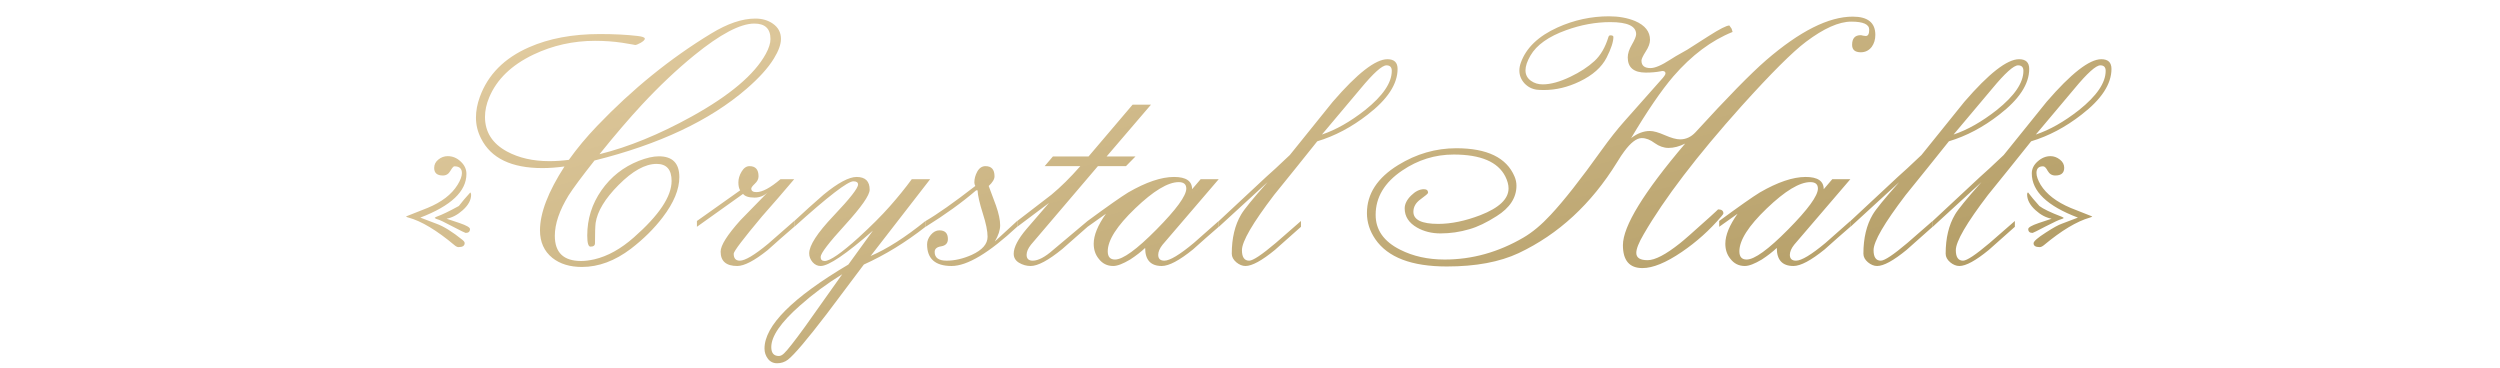 <?xml version="1.0" encoding="UTF-8"?> <svg xmlns="http://www.w3.org/2000/svg" width="333" height="49" viewBox="0 0 333 49" fill="none"><path d="M62.752 25.955C62.752 26.657 62.372 27.344 61.613 28.018C60.94 28.619 60.231 28.991 59.486 29.135C60.074 29.335 60.654 29.529 61.227 29.715C62.143 30.03 62.602 30.295 62.602 30.51C62.602 30.854 62.408 31.025 62.022 31.025C61.964 31.025 61.384 30.739 60.281 30.166C59.178 29.579 58.498 29.256 58.24 29.199C58.14 29.185 58.025 29.128 57.897 29.027C57.94 28.97 58.033 28.913 58.176 28.855C58.863 28.612 59.844 28.139 61.119 27.438C61.535 26.893 62.043 26.292 62.645 25.633C62.659 25.662 62.673 25.683 62.688 25.697C62.73 25.755 62.752 25.84 62.752 25.955ZM62.129 23.162C62.129 25.482 60.081 27.423 55.984 28.984C56.414 29.156 57.13 29.428 58.133 29.801C59.092 30.145 60.245 30.861 61.592 31.949C61.792 32.107 61.893 32.25 61.893 32.379C61.893 32.737 61.62 32.916 61.076 32.916C60.919 32.916 60.74 32.83 60.539 32.658C58.161 30.667 56.12 29.443 54.416 28.984C54.316 28.97 54.201 28.92 54.072 28.834C55.032 28.447 55.992 28.068 56.951 27.695C58.828 26.922 60.16 25.898 60.947 24.623C61.334 23.993 61.527 23.47 61.527 23.055C61.527 22.453 61.191 22.152 60.518 22.152C60.403 22.152 60.224 22.36 59.98 22.775C59.751 23.176 59.422 23.377 58.992 23.377C58.219 23.377 57.832 23.04 57.832 22.367C57.832 21.923 58.018 21.551 58.391 21.25C58.763 20.949 59.178 20.799 59.637 20.799C60.281 20.799 60.854 21.035 61.355 21.508C61.871 21.98 62.129 22.532 62.129 23.162ZM104.023 5.18C104.023 5.91 103.708 6.784 103.078 7.801C102.319 9.047 101.102 10.393 99.426 11.84C94.556 16.051 87.81 19.23 79.188 21.379C77.469 23.556 76.316 25.11 75.728 26.041C74.511 28.032 73.902 29.822 73.902 31.412C73.902 33.647 75.07 34.764 77.404 34.764C77.92 34.764 78.5 34.692 79.144 34.549C80.935 34.133 82.704 33.152 84.451 31.605C87.788 28.669 89.457 26.17 89.457 24.107C89.457 22.589 88.791 21.83 87.459 21.83C85.941 21.83 84.251 22.768 82.389 24.645C80.584 26.463 79.567 28.146 79.338 29.693C79.281 30.137 79.252 31.04 79.252 32.4C79.252 32.701 79.051 32.852 78.65 32.852C78.364 32.852 78.221 32.357 78.221 31.369C78.221 29.163 78.851 27.158 80.111 25.354C81.372 23.549 83.033 22.238 85.096 21.422C86.127 21.021 87.015 20.82 87.76 20.82C89.579 20.82 90.488 21.744 90.488 23.592C90.488 25.225 89.751 27.008 88.275 28.941C87.13 30.445 85.719 31.842 84.043 33.131C81.909 34.749 79.732 35.559 77.512 35.559C75.908 35.559 74.597 35.158 73.58 34.355C72.477 33.467 71.926 32.243 71.926 30.682C71.926 28.376 73.014 25.54 75.191 22.174C74.146 22.317 73.165 22.389 72.248 22.389C68.123 22.389 65.402 21.078 64.084 18.457C63.626 17.569 63.397 16.638 63.397 15.664C63.397 14.776 63.568 13.859 63.912 12.914C64.986 9.949 67.171 7.743 70.465 6.297C73.129 5.122 76.273 4.535 79.897 4.535C81.816 4.535 83.499 4.621 84.945 4.793C85.576 4.865 85.891 4.986 85.891 5.158C85.891 5.301 85.712 5.48 85.353 5.695C84.995 5.896 84.738 5.996 84.58 5.996C84.68 5.996 84.115 5.896 82.883 5.695C81.737 5.523 80.527 5.438 79.252 5.438C76.359 5.438 73.63 6.046 71.066 7.264C68.13 8.667 66.161 10.572 65.158 12.979C64.786 13.867 64.6 14.733 64.6 15.578C64.6 17.583 65.574 19.116 67.522 20.176C69.111 21.035 70.995 21.465 73.172 21.465C73.988 21.465 74.855 21.408 75.772 21.293C76.874 19.746 78.128 18.242 79.531 16.781C84.229 11.868 89.292 7.765 94.721 4.471C96.898 3.139 98.86 2.473 100.607 2.473C101.51 2.473 102.283 2.695 102.928 3.139C103.658 3.64 104.023 4.32 104.023 5.18ZM102.627 5.201C102.627 3.826 101.911 3.139 100.479 3.139C98.602 3.139 95.931 4.549 92.465 7.371C90.144 9.262 87.824 11.453 85.504 13.945C83.814 15.764 81.93 17.963 79.853 20.541C83.721 19.581 87.817 17.906 92.143 15.514C97.213 12.706 100.5 9.928 102.004 7.178C102.419 6.419 102.627 5.76 102.627 5.201ZM105.785 30.209C104.596 31.226 103.415 32.264 102.24 33.324C100.479 34.728 99.132 35.43 98.201 35.43C96.726 35.43 95.988 34.792 95.988 33.518C95.988 32.687 96.869 31.29 98.631 29.328C99.82 28.125 101.023 26.893 102.24 25.633C101.753 26.091 101.173 26.32 100.5 26.32C99.741 26.32 99.232 26.156 98.975 25.826L92.83 30.209V29.436L98.588 25.354C98.43 25.096 98.352 24.745 98.352 24.301C98.352 23.814 98.495 23.334 98.781 22.861C99.068 22.374 99.419 22.131 99.834 22.131C100.636 22.131 101.037 22.582 101.037 23.484C101.037 23.842 100.872 24.172 100.543 24.473C100.228 24.773 100.07 24.988 100.07 25.117C100.07 25.432 100.299 25.59 100.758 25.59C101.546 25.59 102.613 25.017 103.959 23.871H105.785C104.382 25.533 102.956 27.18 101.51 28.812C98.989 31.82 97.728 33.482 97.728 33.797C97.728 34.413 98.001 34.721 98.545 34.721C99.247 34.721 100.507 33.969 102.326 32.465C103.486 31.434 104.639 30.424 105.785 29.436V30.209ZM123.896 23.871L115.969 34.098C118.146 33.167 120.581 31.613 123.273 29.436V30.209C120.624 32.286 117.888 33.962 115.066 35.236C113.434 37.413 111.786 39.605 110.125 41.81C107.504 45.234 105.778 47.268 104.947 47.912C104.532 48.227 104.052 48.385 103.508 48.385C102.992 48.385 102.584 48.184 102.283 47.783C101.982 47.382 101.832 46.931 101.832 46.43C101.832 43.379 105.556 39.648 113.004 35.236L116.27 30.725C112.689 33.861 110.368 35.43 109.309 35.43C108.893 35.43 108.535 35.258 108.234 34.914C107.934 34.556 107.783 34.169 107.783 33.754C107.783 32.694 108.865 31.025 111.027 28.748C113.204 26.456 114.293 25.067 114.293 24.58C114.293 24.294 114.085 24.15 113.67 24.15C112.911 24.15 110.29 26.17 105.807 30.209V29.436C107.081 28.247 108.378 27.079 109.695 25.934C111.615 24.358 113.083 23.57 114.1 23.57C115.26 23.57 115.84 24.136 115.84 25.268C115.84 25.998 114.751 27.559 112.574 29.951C110.397 32.329 109.309 33.754 109.309 34.227C109.309 34.585 109.488 34.764 109.846 34.764C110.548 34.764 112.051 33.725 114.357 31.648C116.048 30.102 117.437 28.712 118.525 27.48C119.614 26.249 120.588 25.046 121.447 23.871H123.896ZM112.188 36.525C110.139 37.786 108.256 39.182 106.537 40.715C104.002 42.949 102.734 44.79 102.734 46.236C102.734 47.024 103.071 47.418 103.744 47.418C103.973 47.418 104.21 47.296 104.453 47.053C104.868 46.666 105.785 45.499 107.203 43.551C108.292 42.004 109.953 39.662 112.188 36.525ZM135.477 30.209C131.738 33.69 128.831 35.43 126.754 35.43C124.577 35.43 123.488 34.47 123.488 32.551C123.488 32.107 123.653 31.684 123.982 31.283C124.326 30.882 124.706 30.682 125.121 30.682C125.88 30.682 126.26 31.068 126.26 31.842C126.26 32.386 125.966 32.708 125.379 32.809C124.792 32.895 124.498 33.145 124.498 33.56C124.498 34.334 125.028 34.721 126.088 34.721C127.162 34.721 128.279 34.463 129.439 33.947C130.843 33.303 131.545 32.501 131.545 31.541C131.545 30.782 131.337 29.758 130.922 28.469C130.478 27.065 130.242 26.027 130.213 25.354H130.02C128.158 26.958 125.916 28.576 123.295 30.209V29.436C124.856 28.533 127.062 26.979 129.912 24.773C129.826 24.616 129.783 24.458 129.783 24.301C129.783 23.814 129.912 23.334 130.17 22.861C130.442 22.374 130.807 22.131 131.266 22.131C132.068 22.131 132.469 22.582 132.469 23.484C132.469 23.871 132.211 24.301 131.695 24.773C132.01 25.647 132.333 26.514 132.662 27.373C133.035 28.433 133.221 29.314 133.221 30.016C133.221 30.646 132.984 31.362 132.512 32.164L135.477 29.436V30.209ZM153.309 13.945L147.4 20.842H151.246L149.979 22.131H146.24L137.324 32.594C136.938 33.081 136.744 33.532 136.744 33.947C136.744 34.463 137.016 34.721 137.561 34.721C138.291 34.721 139.201 34.241 140.289 33.281L144.865 29.436V30.209C143.734 31.197 142.609 32.185 141.492 33.174C139.645 34.678 138.241 35.43 137.281 35.43C136.737 35.43 136.221 35.286 135.734 35C135.262 34.714 135.025 34.312 135.025 33.797C135.025 32.938 135.598 31.835 136.744 30.488L139.73 27.029L135.498 30.209V29.436C138.219 27.359 139.738 26.191 140.053 25.934C141.299 24.902 142.581 23.635 143.898 22.131H139.15L140.246 20.842H144.994L150.859 13.945H153.309ZM162.332 30.209C161.186 31.197 160.048 32.2 158.916 33.217C157.097 34.692 155.708 35.43 154.748 35.43C153.273 35.43 152.535 34.628 152.535 33.023C151.991 33.539 151.325 34.055 150.537 34.57C149.577 35.143 148.826 35.43 148.281 35.43C147.479 35.43 146.835 35.107 146.348 34.463C145.904 33.919 145.682 33.253 145.682 32.465C145.682 31.333 146.226 30.001 147.314 28.469L144.865 30.209V29.436C147.515 27.488 149.32 26.22 150.279 25.633C152.657 24.258 154.691 23.57 156.381 23.57C157.985 23.57 158.787 24.115 158.787 25.203L159.926 23.871H162.332L154.855 32.594C154.469 33.081 154.275 33.532 154.275 33.947C154.275 34.463 154.548 34.721 155.092 34.721C155.822 34.721 157.133 33.933 159.023 32.357C160.141 31.369 161.243 30.395 162.332 29.436V30.209ZM158.014 25.117C158.014 24.544 157.677 24.258 157.004 24.258C155.572 24.258 153.638 25.425 151.203 27.76C148.768 30.094 147.551 31.999 147.551 33.475C147.551 34.205 147.873 34.57 148.518 34.57C149.563 34.57 151.404 33.238 154.039 30.574C156.689 27.896 158.014 26.077 158.014 25.117ZM186.158 9.176C186.158 11.195 184.826 13.229 182.162 15.277C180.028 16.939 177.794 18.12 175.459 18.822C173.54 21.229 171.62 23.613 169.701 25.977C166.851 29.715 165.426 32.164 165.426 33.324C165.426 34.255 165.748 34.721 166.393 34.721C166.894 34.721 168.076 33.933 169.938 32.357C171.055 31.369 172.172 30.395 173.289 29.436V30.209C172.143 31.226 170.99 32.25 169.83 33.281C168.083 34.714 166.772 35.43 165.898 35.43C165.483 35.43 165.075 35.265 164.674 34.935C164.273 34.592 164.072 34.212 164.072 33.797C164.072 31.72 164.488 29.98 165.318 28.576C165.705 27.903 166.88 26.463 168.842 24.258L162.354 30.209V29.436L168.648 23.57C169.307 22.997 170.36 22.023 171.807 20.648C173.726 18.285 175.631 15.922 177.521 13.559C180.787 9.777 183.215 7.887 184.805 7.887C185.707 7.887 186.158 8.316 186.158 9.176ZM185.385 9.434C185.385 8.947 185.148 8.703 184.676 8.703C184.089 8.703 182.936 9.742 181.217 11.818L176.082 17.92C177.93 17.304 179.849 16.215 181.84 14.654C184.203 12.764 185.385 11.023 185.385 9.434ZM249.795 4.643C249.795 5.258 249.637 5.788 249.322 6.232C248.95 6.719 248.463 6.963 247.861 6.963C247.088 6.963 246.701 6.633 246.701 5.975C246.701 5.115 247.081 4.686 247.84 4.686C247.911 4.686 248.019 4.707 248.162 4.75C248.32 4.779 248.441 4.793 248.527 4.793C248.828 4.793 248.979 4.514 248.979 3.955C248.979 3.239 248.184 2.881 246.594 2.881C244.947 2.881 242.934 3.776 240.557 5.566C238.766 6.913 235.909 9.763 231.984 14.117C226.04 20.749 221.693 26.442 218.943 31.197C218.285 32.315 217.955 33.145 217.955 33.69C217.955 34.334 218.456 34.656 219.459 34.656C220.447 34.656 221.887 33.904 223.777 32.4C224.207 32.071 225.51 30.925 227.688 28.963C228.475 28.247 228.862 27.889 228.848 27.889C229.32 27.889 229.557 28.068 229.557 28.426C229.557 28.483 229.464 28.619 229.277 28.834C227.73 30.653 225.976 32.228 224.014 33.56C221.908 34.993 220.161 35.709 218.771 35.709C217.038 35.709 216.172 34.692 216.172 32.658C216.172 30.137 218.936 25.626 224.465 19.123C223.691 19.51 222.954 19.703 222.252 19.703C221.622 19.703 221.006 19.488 220.404 19.059C219.817 18.615 219.244 18.393 218.686 18.393C217.998 18.393 217.217 18.987 216.344 20.176C216.1 20.491 215.778 20.978 215.377 21.637C211.954 27.18 207.592 31.204 202.293 33.711C199.758 34.9 196.564 35.494 192.711 35.494C188.027 35.494 184.855 34.284 183.193 31.863C182.449 30.775 182.076 29.615 182.076 28.383C182.076 25.819 183.465 23.685 186.244 21.98C188.665 20.491 191.243 19.746 193.979 19.746C198.089 19.746 200.674 20.999 201.734 23.506C201.906 23.907 201.992 24.315 201.992 24.73C201.992 26.335 201.111 27.688 199.35 28.791C198.032 29.636 196.822 30.216 195.719 30.531C194.458 30.904 193.176 31.09 191.873 31.09C190.713 31.09 189.674 30.832 188.758 30.316C187.655 29.686 187.104 28.834 187.104 27.76C187.104 27.187 187.383 26.621 187.941 26.062C188.514 25.49 189.087 25.203 189.66 25.203C190.033 25.203 190.219 25.361 190.219 25.676C190.219 25.776 189.889 26.062 189.23 26.535C188.586 26.994 188.264 27.552 188.264 28.211C188.264 29.285 189.367 29.822 191.572 29.822C193.291 29.822 195.16 29.436 197.18 28.662C199.686 27.688 200.939 26.499 200.939 25.096C200.939 24.609 200.796 24.079 200.51 23.506C199.521 21.558 197.23 20.584 193.635 20.584C191.157 20.584 188.872 21.293 186.781 22.711C184.418 24.301 183.236 26.27 183.236 28.619C183.236 30.624 184.325 32.171 186.502 33.26C188.221 34.133 190.197 34.57 192.432 34.57C196.084 34.57 199.579 33.596 202.916 31.648C204.119 30.947 205.329 29.937 206.547 28.619C208.28 26.771 210.55 23.885 213.357 19.961C214.417 18.486 215.413 17.225 216.344 16.18L221.221 10.68C221.636 10.236 221.844 9.935 221.844 9.777C221.844 9.562 221.701 9.455 221.414 9.455C221.371 9.455 221.299 9.469 221.199 9.498C220.598 9.613 219.939 9.67 219.223 9.67C217.618 9.67 216.816 8.997 216.816 7.65C216.816 7.135 217.003 6.562 217.375 5.932C217.747 5.287 217.934 4.829 217.934 4.557C217.934 3.482 216.788 2.945 214.496 2.945C212.548 2.945 210.586 3.303 208.609 4.02C206.26 4.865 204.678 5.989 203.861 7.393C203.417 8.152 203.195 8.811 203.195 9.369C203.195 9.956 203.439 10.422 203.926 10.766C204.37 11.081 204.893 11.238 205.494 11.238C206.54 11.238 207.764 10.902 209.168 10.229C210.457 9.613 211.531 8.911 212.391 8.123C213.207 7.364 213.823 6.304 214.238 4.943C214.281 4.786 214.367 4.707 214.496 4.707C214.768 4.707 214.904 4.779 214.904 4.922C214.904 5.566 214.604 6.483 214.002 7.672C213.343 8.961 212.147 10.021 210.414 10.852C208.839 11.611 207.256 11.99 205.666 11.99C205.251 11.99 204.928 11.976 204.699 11.947C204.055 11.861 203.503 11.575 203.045 11.088C202.601 10.587 202.379 10.021 202.379 9.391C202.379 9.061 202.443 8.717 202.572 8.359C203.274 6.383 204.907 4.814 207.471 3.654C209.662 2.666 211.947 2.172 214.324 2.172C215.613 2.172 216.766 2.38 217.783 2.795C219.115 3.368 219.781 4.206 219.781 5.309C219.781 5.767 219.588 6.29 219.201 6.877C218.829 7.464 218.643 7.865 218.643 8.08C218.643 8.739 219.044 9.068 219.846 9.068C220.447 9.068 221.321 8.696 222.467 7.951C222.725 7.765 223.484 7.321 224.744 6.619C225.704 6.003 226.656 5.395 227.602 4.793C229.062 3.862 229.979 3.396 230.352 3.396C230.366 3.396 230.466 3.54 230.652 3.826C230.667 3.855 230.71 3.998 230.781 4.256C227.96 5.387 225.331 7.357 222.896 10.164C221.278 12.055 219.402 14.797 217.268 18.393C218.098 17.762 218.929 17.447 219.76 17.447C220.247 17.447 220.913 17.634 221.758 18.006C222.617 18.378 223.29 18.564 223.777 18.564C224.565 18.564 225.253 18.249 225.84 17.619C230.051 13.007 233.188 9.806 235.25 8.016C239.733 4.148 243.579 2.215 246.787 2.215C248.792 2.215 249.795 3.024 249.795 4.643ZM246.465 30.209C245.319 31.197 244.18 32.2 243.049 33.217C241.23 34.692 239.84 35.43 238.881 35.43C237.406 35.43 236.668 34.628 236.668 33.023C236.124 33.539 235.458 34.055 234.67 34.57C233.71 35.143 232.958 35.43 232.414 35.43C231.612 35.43 230.967 35.107 230.48 34.463C230.036 33.919 229.814 33.253 229.814 32.465C229.814 31.333 230.359 30.001 231.447 28.469L228.998 30.209V29.436C231.648 27.488 233.452 26.22 234.412 25.633C236.79 24.258 238.824 23.57 240.514 23.57C242.118 23.57 242.92 24.115 242.92 25.203L244.059 23.871H246.465L238.988 32.594C238.602 33.081 238.408 33.532 238.408 33.947C238.408 34.463 238.68 34.721 239.225 34.721C239.955 34.721 241.266 33.933 243.156 32.357C244.273 31.369 245.376 30.395 246.465 29.436V30.209ZM242.146 25.117C242.146 24.544 241.81 24.258 241.137 24.258C239.704 24.258 237.771 25.425 235.336 27.76C232.901 30.094 231.684 31.999 231.684 33.475C231.684 34.205 232.006 34.57 232.65 34.57C233.696 34.57 235.536 33.238 238.172 30.574C240.822 27.896 242.146 26.077 242.146 25.117ZM270.291 9.176C270.291 11.195 268.959 13.229 266.295 15.277C264.161 16.939 261.926 18.12 259.592 18.822C257.673 21.229 255.753 23.613 253.834 25.977C250.984 29.715 249.559 32.164 249.559 33.324C249.559 34.255 249.881 34.721 250.525 34.721C251.027 34.721 252.208 33.933 254.07 32.357C255.188 31.369 256.305 30.395 257.422 29.436V30.209C256.276 31.226 255.123 32.25 253.963 33.281C252.215 34.714 250.905 35.43 250.031 35.43C249.616 35.43 249.208 35.265 248.807 34.935C248.406 34.592 248.205 34.212 248.205 33.797C248.205 31.72 248.62 29.98 249.451 28.576C249.838 27.903 251.012 26.463 252.975 24.258L246.486 30.209V29.436L252.781 23.57C253.44 22.997 254.493 22.023 255.939 20.648C257.859 18.285 259.764 15.922 261.654 13.559C264.92 9.777 267.348 7.887 268.938 7.887C269.84 7.887 270.291 8.316 270.291 9.176ZM269.518 9.434C269.518 8.947 269.281 8.703 268.809 8.703C268.221 8.703 267.068 9.742 265.35 11.818L260.215 17.92C262.062 17.304 263.982 16.215 265.973 14.654C268.336 12.764 269.518 11.023 269.518 9.434ZM281.248 9.176C281.248 11.195 279.916 13.229 277.252 15.277C275.118 16.939 272.883 18.12 270.549 18.822C268.63 21.229 266.71 23.613 264.791 25.977C261.941 29.715 260.516 32.164 260.516 33.324C260.516 34.255 260.838 34.721 261.482 34.721C261.984 34.721 263.165 33.933 265.027 32.357C266.145 31.369 267.262 30.395 268.379 29.436V30.209C267.233 31.226 266.08 32.25 264.92 33.281C263.173 34.714 261.862 35.43 260.988 35.43C260.573 35.43 260.165 35.265 259.764 34.935C259.363 34.592 259.162 34.212 259.162 33.797C259.162 31.72 259.577 29.98 260.408 28.576C260.795 27.903 261.969 26.463 263.932 24.258L257.443 30.209V29.436L263.738 23.57C264.397 22.997 265.45 22.023 266.896 20.648C268.816 18.285 270.721 15.922 272.611 13.559C275.877 9.777 278.305 7.887 279.895 7.887C280.797 7.887 281.248 8.316 281.248 9.176ZM280.475 9.434C280.475 8.947 280.238 8.703 279.766 8.703C279.178 8.703 278.025 9.742 276.307 11.818L271.172 17.92C273.02 17.304 274.939 16.215 276.93 14.654C279.293 12.764 280.475 11.023 280.475 9.434ZM278.691 28.834C278.663 28.877 278.555 28.927 278.369 28.984C276.622 29.486 274.581 30.71 272.246 32.658C272.031 32.83 271.845 32.916 271.688 32.916C271.143 32.916 270.871 32.744 270.871 32.4C270.871 32.143 271.423 31.663 272.525 30.961C273.499 30.331 274.201 29.944 274.631 29.801C275.118 29.629 275.834 29.357 276.779 28.984C272.683 27.438 270.635 25.475 270.635 23.098C270.635 22.496 270.893 21.966 271.408 21.508C271.938 21.035 272.511 20.799 273.127 20.799C273.571 20.799 273.986 20.949 274.373 21.25C274.76 21.551 274.953 21.916 274.953 22.346C274.953 23.033 274.559 23.377 273.771 23.377C273.327 23.377 272.991 23.176 272.762 22.775C272.547 22.36 272.339 22.152 272.139 22.152C271.551 22.152 271.258 22.446 271.258 23.033C271.258 23.463 271.444 23.993 271.816 24.623C272.59 25.869 273.922 26.893 275.812 27.695C276.772 28.068 277.732 28.447 278.691 28.834ZM274.889 29.027C274.86 29.085 274.745 29.142 274.545 29.199C274.301 29.256 273.607 29.579 272.461 30.166C271.372 30.739 270.799 31.025 270.742 31.025C270.355 31.025 270.162 30.854 270.162 30.51C270.162 30.295 270.62 30.03 271.537 29.715C272.11 29.529 272.69 29.335 273.277 29.135C272.518 28.991 271.802 28.612 271.129 27.996C270.384 27.323 270.012 26.621 270.012 25.891C270.012 25.747 270.055 25.662 270.141 25.633C270.499 26.12 271 26.721 271.645 27.438C272.146 27.824 273.127 28.297 274.588 28.855C274.731 28.913 274.831 28.97 274.889 29.027Z" fill="url(#paint0_linear_17_445)"></path><defs><linearGradient id="paint0_linear_17_445" x1="-13.875" y1="22" x2="11.169" y2="113.33" gradientUnits="userSpaceOnUse"><stop stop-color="#E4CEA3"></stop><stop offset="1" stop-color="#AF9961"></stop></linearGradient></defs></svg> 